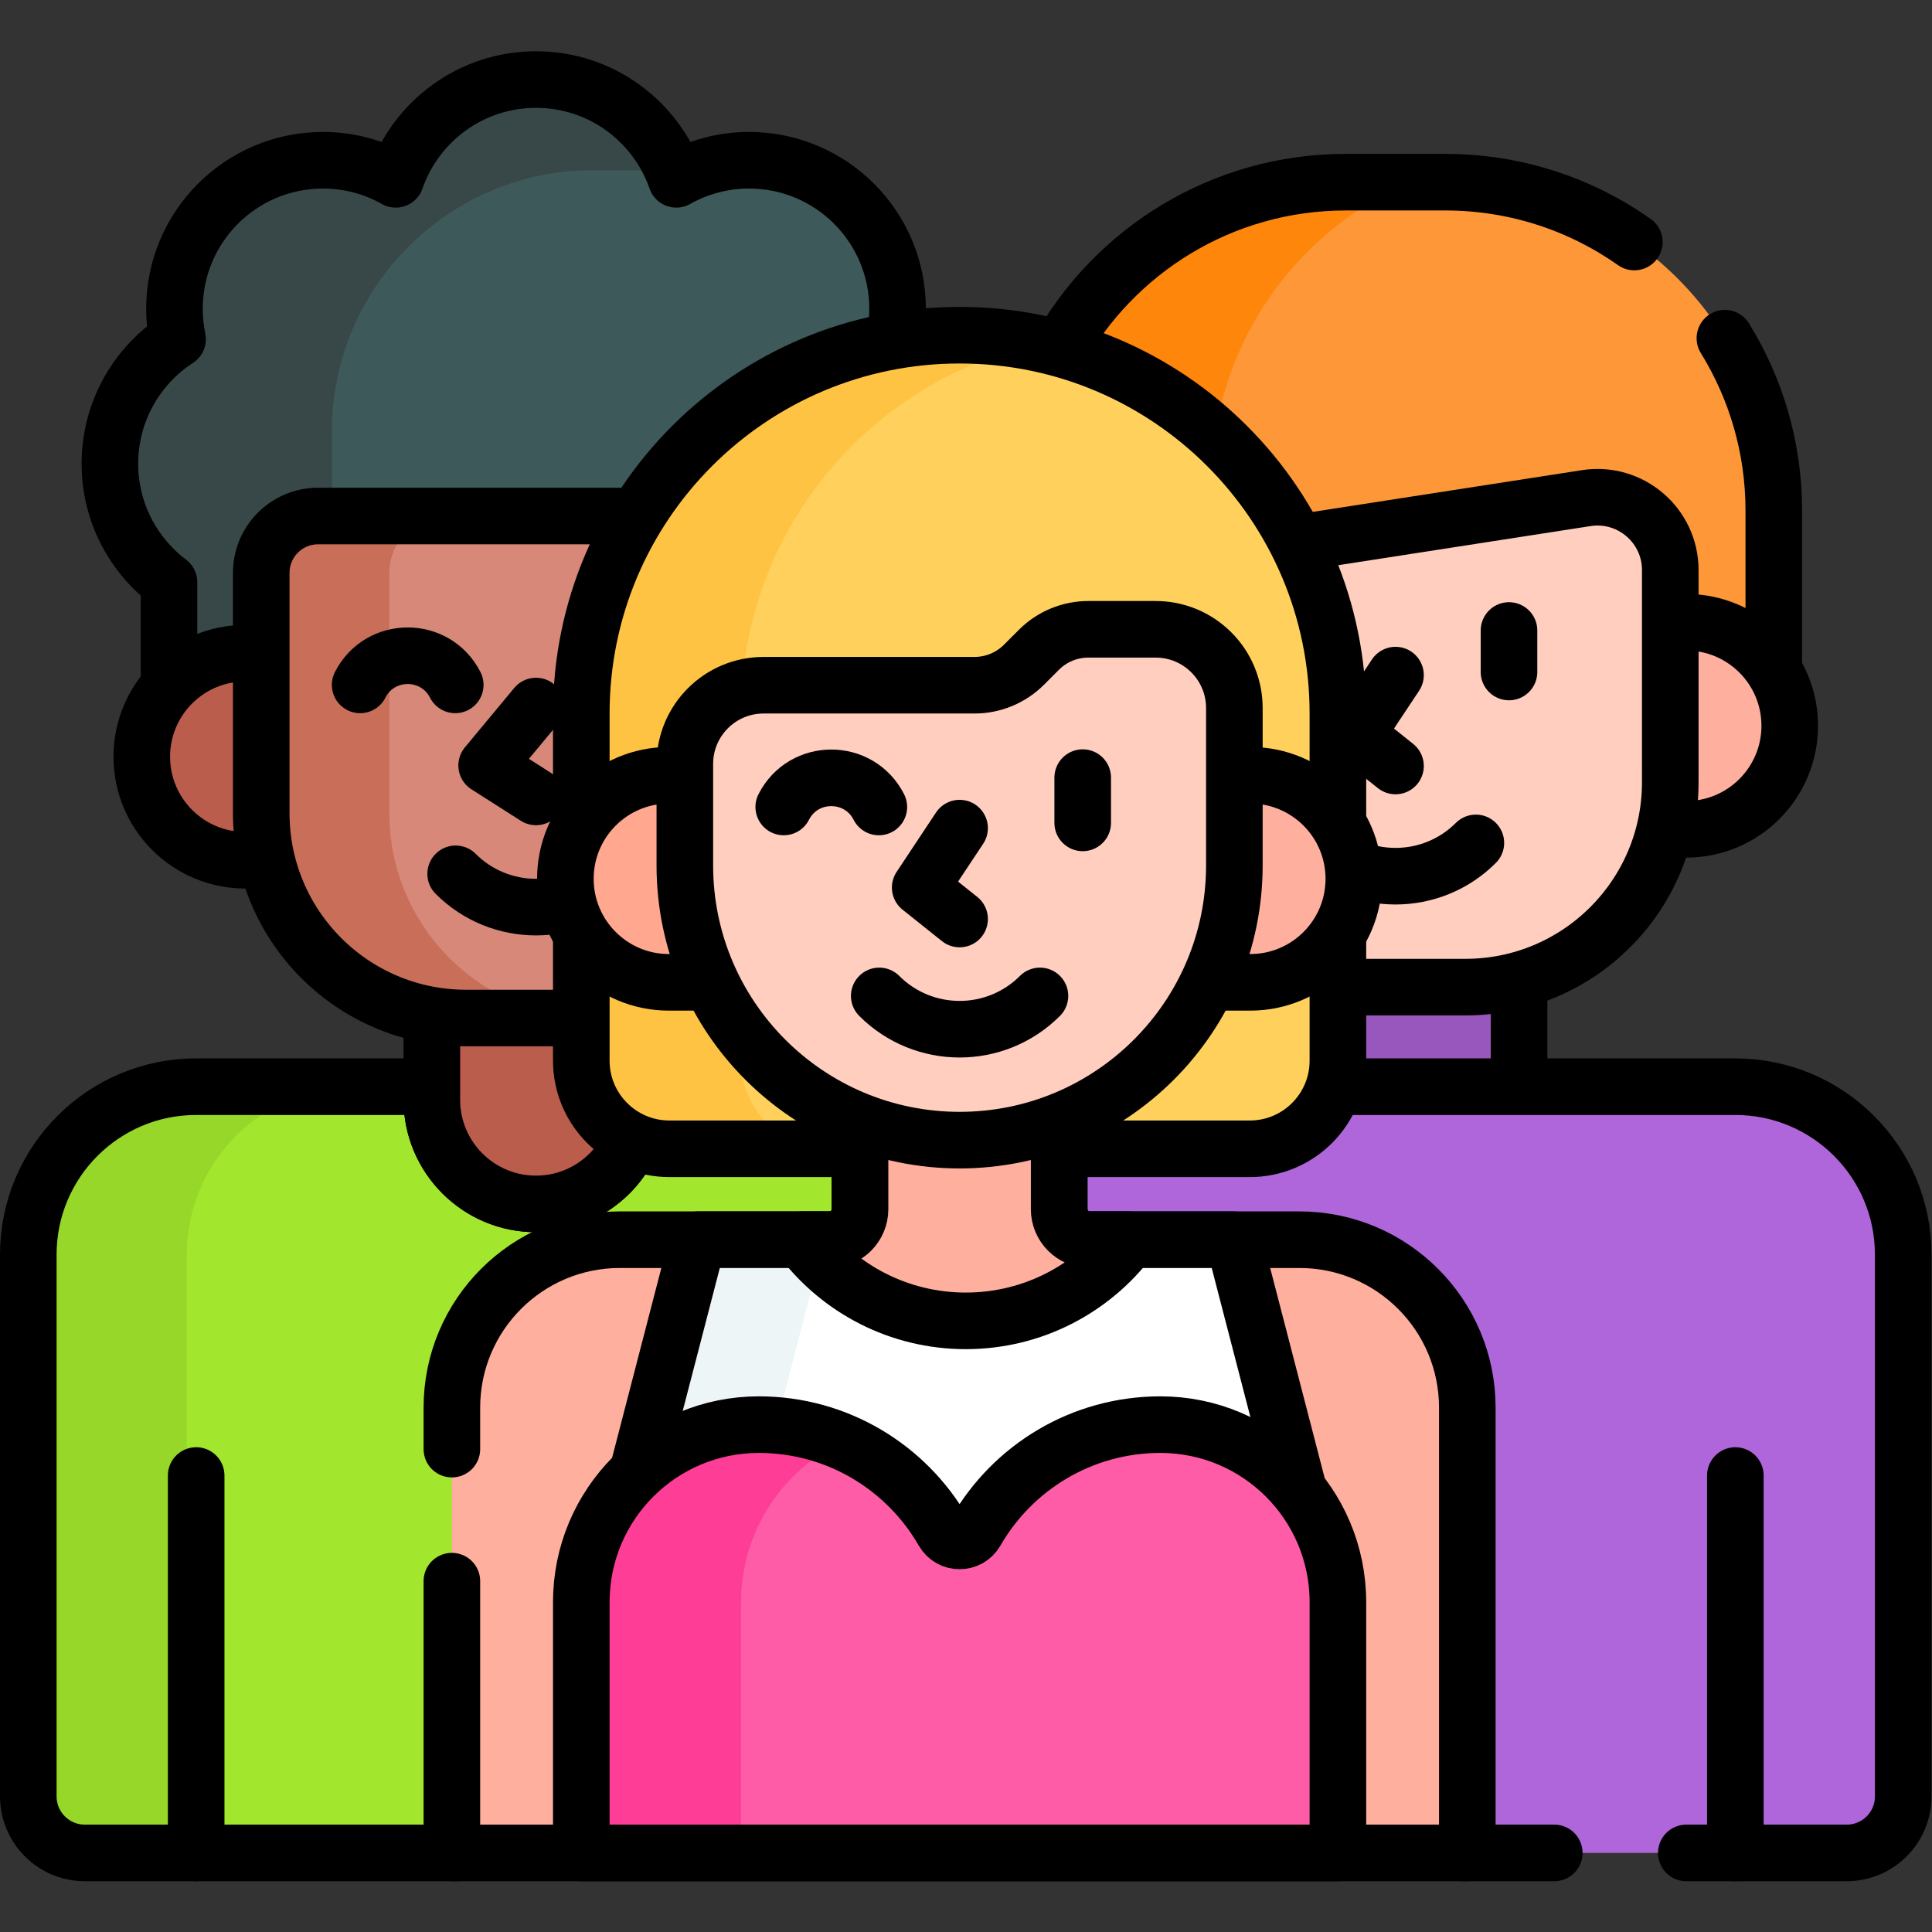 <?xml version="1.0" encoding="UTF-8" standalone="no"?>
<!-- Created with Inkscape (http://www.inkscape.org/) -->

<svg
   version="1.1"
   id="svg8160"
   width="682.667"
   height="682.667"
   viewBox="0 0 682.667 682.667"
   xmlns="http://www.w3.org/2000/svg"
   xmlns:svg="http://www.w3.org/2000/svg">
  <rect x="0" y="0" width="682.667" height="682.667" fill="#333333" stroke="none"/>
  <defs
     id="defs8164">
    <clipPath
       clipPathUnits="userSpaceOnUse"
       id="clipPath8174">
      <path
         d="M 0,512 H 512 V 0 H 0 Z"
         id="path8172" />
    </clipPath>
  </defs>
  <g
     id="g8166"
     transform="matrix(1.333,0,0,-1.333,0,682.667)">
    <g
       id="g8168">
      <g
         id="g8170"
         clip-path="url(#clipPath8174)">
        <g
           id="g8176"
           transform="translate(388.447,251.464)">
          <path
             d="m 0,0 h -34.802 v -20.491 c 0,-2.78 -0.514,-5.441 -1.445,-7.898 H 14.229 V 1.944 C 9.696,0.687 4.928,0 0,0"
             style="fill:#9857bd;fill-opacity:1;fill-rule:nonzero;stroke:none"
             id="path8178" />
        </g>
        <g
           id="g8180"
           transform="translate(388.447,251.464)">
          <path
             d="m 0,0 h -34.802 v -20.491 c 0,-2.78 -0.514,-5.441 -1.445,-7.898 H 14.229 V 1.944 C 9.696,0.687 4.928,0 0,0 Z"
             style="fill:none;stroke:#000000;stroke-width:15;stroke-linecap:round;stroke-linejoin:round;stroke-miterlimit:10;stroke-dasharray:none;stroke-opacity:1"
             id="path8182" />
        </g>
        <g
           id="g8184"
           transform="translate(459.978,224.075)">
          <path
             d="m 0,0 h -107.426 c -2.915,-8.966 -11.346,-15.467 -21.271,-15.467 h -51.525 v -16.999 c 0,-5.014 4.08,-9.095 9.095,-9.095 h 55.577 c 23.999,0 43.523,-19.524 43.523,-43.522 V -203.116 H 29.522 c 8.284,0 15,6.715 15,15 V -44.522 C 44.522,-19.934 24.589,0 0,0"
             style="fill:#af66da;fill-opacity:1;fill-rule:nonzero;stroke:none"
             id="path8186" />
        </g>
        <g
           id="g8188"
           transform="translate(447,20.959)">
          <path
             d="m 0,0 h 42.5 c 8.284,0 15,6.715 15,15 v 143.594 c 0,24.589 -19.933,44.522 -44.522,44.522 H -94.448 c -2.915,-8.966 -11.346,-15.467 -21.271,-15.467 h -51.525 V 170.65 c 0,-5.014 4.08,-9.094 9.095,-9.094 h 55.577 c 23.999,0 43.523,-19.525 43.523,-43.523 V 0 H -35"
             style="fill:none;stroke:#000000;stroke-width:15;stroke-linecap:round;stroke-linejoin:round;stroke-miterlimit:10;stroke-dasharray:none;stroke-opacity:1"
             id="path8190" />
        </g>
        <g
           id="g8192"
           transform="translate(343.288,367.109)">
          <path
             d="m 0,0 77.351,11.99 c 0.942,0.147 1.899,0.221 2.843,0.221 10.073,0 18.268,-8.215 18.268,-18.312 v -14.825 h 5.222 c 10.006,0 18.732,-5.587 23.222,-13.805 V 9.636 c 0,48.099 -38.992,87.093 -87.092,87.093 H 13.442 c -32.849,0 -61.447,-18.191 -76.281,-45.044 C -35.303,44.179 -12.499,25.089 0,0"
             style="fill:#fe9738;fill-opacity:1;fill-rule:nonzero;stroke:none"
             id="path8194" />
        </g>
        <g
           id="g8196"
           transform="translate(373.672,463.838)">
          <path
             d="m 0,0 h -16.942 c -32.85,0 -61.447,-18.19 -76.282,-45.044 15.713,-4.283 29.881,-12.343 41.476,-23.131 C -47.594,-37.489 -27.461,-11.881 0,0"
             style="fill:#fe860a;fill-opacity:1;fill-rule:nonzero;stroke:none"
             id="path8198" />
        </g>
        <g
           id="g8200"
           transform="translate(433.225,447.974)">
          <path
             d="m 0,0 c -14.174,9.992 -31.462,15.864 -50.123,15.864 h -26.371 c -32.85,0 -61.447,-18.19 -76.282,-45.044 27.536,-7.506 50.341,-26.595 62.839,-51.684 l 77.351,11.99 c 0.943,0.146 1.899,0.221 2.843,0.221 10.074,0 18.268,-8.215 18.268,-18.312 v -14.825 h 5.223 c 10.006,0 18.731,-5.587 23.222,-13.806 v 44.367 c 0,16.777 -4.748,32.442 -12.967,45.735"
             style="fill:none;stroke:#000000;stroke-width:15;stroke-linecap:round;stroke-linejoin:round;stroke-miterlimit:10;stroke-dasharray:none;stroke-opacity:1"
             id="path8202" />
        </g>
        <g
           id="g8204"
           transform="translate(446.972,347.184)">
          <path
             d="m 0,0 h -5.222 v -42.417 c 0,-4.296 -0.525,-8.469 -1.488,-12.473 H 0 c 15.157,0 27.444,12.287 27.444,27.445 C 27.444,-12.288 15.157,0 0,0"
             style="fill:#ffaf9e;fill-opacity:1;fill-rule:nonzero;stroke:none"
             id="path8206" />
        </g>
        <g
           id="g8208"
           transform="translate(446.972,347.184)">
          <path
             d="m 0,0 h -5.222 v -42.417 c 0,-4.296 -0.525,-8.469 -1.488,-12.473 H 0 c 15.157,0 27.444,12.287 27.444,27.445 C 27.444,-12.288 15.157,0 0,0 Z"
             style="fill:none;stroke:#000000;stroke-width:15;stroke-linecap:round;stroke-linejoin:round;stroke-miterlimit:10;stroke-dasharray:none;stroke-opacity:1"
             id="path8210" />
        </g>
        <g
           id="g8212"
           transform="translate(420.485,380.088)">
          <path
             d="m 0,0 -77.664,-12.038 c 6.918,-13.528 10.824,-28.842 10.824,-45.051 v -72.535 h 34.802 c 29.99,0 54.303,24.312 54.303,54.303 v 56.242 C 22.265,-7.237 11.702,1.814 0,0"
             style="fill:#ffcebf;fill-opacity:1;fill-rule:nonzero;stroke:none"
             id="path8214" />
        </g>
        <g
           id="g8216"
           transform="translate(420.485,380.088)">
          <path
             d="m 0,0 -77.664,-12.038 c 6.918,-13.528 10.824,-28.842 10.824,-45.051 v -72.535 h 34.802 c 29.99,0 54.303,24.312 54.303,54.303 v 56.242 C 22.265,-7.237 11.702,1.814 0,0 Z"
             style="fill:none;stroke:#000000;stroke-width:15;stroke-linecap:round;stroke-linejoin:round;stroke-miterlimit:10;stroke-dasharray:none;stroke-opacity:1"
             id="path8218" />
        </g>
        <g
           id="g8220"
           transform="translate(369.916,333.172)">
          <path
             d="M 0,0 -10.446,-15.751 0,-24.09"
             style="fill:none;stroke:#000000;stroke-width:15;stroke-linecap:round;stroke-linejoin:round;stroke-miterlimit:10;stroke-dasharray:none;stroke-opacity:1"
             id="path8222" />
        </g>
        <g
           id="g8224"
           transform="translate(348.616,288.693)">
          <path
             d="M 0,0 C 11.764,-11.764 30.837,-11.764 42.601,0"
             style="fill:none;stroke:#000000;stroke-width:15;stroke-linecap:round;stroke-linejoin:round;stroke-miterlimit:10;stroke-dasharray:none;stroke-opacity:1"
             id="path8226" />
        </g>
        <g
           id="g8228"
           transform="translate(177.453,207.608)">
          <path
             d="m 0,0 c -3.566,0 -6.943,0.802 -9.967,2.23 -4.2,-9.89 -13.979,-16.838 -25.402,-16.838 -15.249,0 -27.611,12.362 -27.611,27.611 v 3.464 h -62.45 c -24.59,0 -44.523,-19.934 -44.523,-44.523 v -143.593 c 0,-8.286 6.716,-15 15,-15 h 98.284 v 118.033 c 0,23.998 19.523,43.522 43.522,43.522 H 42.43 c 5.015,0 9.095,4.08 9.095,9.095 V 0 Z"
             style="fill:#a2e62e;fill-opacity:1;fill-rule:nonzero;stroke:none"
             id="path8230" />
        </g>
        <g
           id="g8232"
           transform="translate(49.522,35.959)">
          <path
             d="m 0,0 v 143.594 c 0,24.589 19.933,44.522 44.522,44.522 H 2.5 c -24.589,0 -44.522,-19.933 -44.522,-44.522 V 0 c 0,-8.285 6.716,-15 15,-15 H 15 C 6.716,-15 0,-8.285 0,0"
             style="fill:#97d729;fill-opacity:1;fill-rule:nonzero;stroke:none"
             id="path8234" />
        </g>
        <g
           id="g8236"
           transform="translate(167.486,209.839)">
          <path
             d="m 0,0 c -4.2,-9.891 -13.979,-16.839 -25.402,-16.839 -15.249,0 -27.611,12.362 -27.611,27.611 v 3.464 h -62.45 c -24.59,0 -44.523,-19.933 -44.523,-44.522 V -173.88 c 0,-8.285 6.716,-15 15,-15 h 98.283"
             style="fill:none;stroke:#000000;stroke-width:15;stroke-linecap:round;stroke-linejoin:round;stroke-miterlimit:10;stroke-dasharray:none;stroke-opacity:1"
             id="path8238" />
        </g>
        <g
           id="g8240"
           transform="translate(155.089,230.973)">
          <path
             d="m 0,0 v 12.295 h -31.536 c -3.096,0 -6.127,0.28 -9.08,0.79 v -23.446 c 0,-15.249 12.362,-27.612 27.611,-27.612 11.779,0 21.83,7.379 25.797,17.765 C 5.236,-16.614 0,-8.908 0,0"
             style="fill:#bb5d4c;fill-opacity:1;fill-rule:nonzero;stroke:none"
             id="path8242" />
        </g>
        <g
           id="g8244"
           transform="translate(155.089,230.973)">
          <path
             d="m 0,0 v 12.295 h -31.536 c -3.096,0 -6.127,0.28 -9.08,0.79 v -23.446 c 0,-15.249 12.362,-27.612 27.611,-27.612 11.779,0 21.83,7.379 25.797,17.765 C 5.236,-16.614 0,-8.908 0,0 Z"
             style="fill:none;stroke:#000000;stroke-width:15;stroke-linecap:round;stroke-linejoin:round;stroke-miterlimit:10;stroke-dasharray:none;stroke-opacity:1"
             id="path8246" />
        </g>
        <g
           id="g8248"
           transform="translate(238.79,421.052)">
          <path
             d="m 0,0 c -0.556,0.404 -1.117,0.802 -1.694,1.177 0.541,2.6 0.828,5.295 0.828,8.056 0,21.741 -17.623,39.364 -39.363,39.364 -7.012,0 -13.59,-1.842 -19.293,-5.056 -5.346,15.394 -19.97,26.448 -37.184,26.448 -17.215,0 -31.838,-11.054 -37.185,-26.448 -5.702,3.214 -12.28,5.056 -19.293,5.056 -21.739,0 -39.362,-17.623 -39.362,-39.364 0,-2.761 0.287,-5.456 0.828,-8.056 -10.797,-7.019 -17.943,-19.18 -17.943,-33.018 0,-12.837 6.158,-24.222 15.667,-31.408 v -29.264 c 4.854,5.769 12.12,9.444 20.232,9.444 h 5.226 v 22.299 c 0,7.751 6.306,14.057 14.057,14.057 h 85.111 C -54.515,-22.23 -29.38,-4.649 0,0"
             style="fill:#3e5959;fill-opacity:1;fill-rule:nonzero;stroke:none"
             id="path8250" />
        </g>
        <g
           id="g8252"
           transform="translate(88,398)">
          <path
             d="m 0,0 c 0,37.95 31.05,69 69,69 h 21.335 c -5.976,14.125 -19.949,24.041 -36.251,24.041 -17.215,0 -31.838,-11.055 -37.185,-26.448 -5.702,3.214 -12.28,5.055 -19.293,5.055 -21.739,0 -39.362,-17.623 -39.362,-39.363 0,-2.762 0.287,-5.455 0.828,-8.056 -10.797,-7.019 -17.943,-19.18 -17.943,-33.018 0,-12.837 6.158,-24.223 15.667,-31.408 v -29.264 c 4.854,5.769 12.121,9.443 20.232,9.443 h 5.226 v 22.3 c 0,7.751 6.306,14.057 14.057,14.057 H 0 Z"
             style="fill:#384848;fill-opacity:1;fill-rule:nonzero;stroke:none"
             id="path8254" />
        </g>
        <g
           id="g8256"
           transform="translate(238.79,421.052)">
          <path
             d="m 0,0 c -0.556,0.404 -1.117,0.802 -1.694,1.177 0.541,2.6 0.828,5.295 0.828,8.056 0,21.741 -17.623,39.364 -39.363,39.364 -7.012,0 -13.59,-1.842 -19.293,-5.056 -5.346,15.394 -19.97,26.448 -37.184,26.448 -17.215,0 -31.838,-11.054 -37.185,-26.448 -5.702,3.214 -12.28,5.056 -19.293,5.056 -21.739,0 -39.362,-17.623 -39.362,-39.364 0,-2.761 0.287,-5.456 0.828,-8.056 -10.797,-7.019 -17.943,-19.18 -17.943,-33.018 0,-12.837 6.158,-24.222 15.667,-31.408 v -29.264 c 4.854,5.769 12.12,9.444 20.232,9.444 h 5.226 v 22.299 c 0,7.751 6.306,14.057 14.057,14.057 h 85.111 C -54.515,-22.23 -29.38,-4.649 0,0 Z"
             style="fill:none;stroke:#000000;stroke-width:15;stroke-linecap:round;stroke-linejoin:round;stroke-miterlimit:10;stroke-dasharray:none;stroke-opacity:1"
             id="path8258" />
        </g>
        <g
           id="g8260"
           transform="translate(70.254,296.57)">
          <path
             d="m 0,0 v 42.416 h -5.226 c -15.157,0 -27.444,-12.287 -27.444,-27.444 0,-15.158 12.287,-27.445 27.444,-27.445 H 1.488 C 0.524,-8.469 0,-4.296 0,0"
             style="fill:#bb5d4c;fill-opacity:1;fill-rule:nonzero;stroke:none"
             id="path8262" />
        </g>
        <g
           id="g8264"
           transform="translate(70.254,296.57)">
          <path
             d="m 0,0 v 42.416 h -5.226 c -15.157,0 -27.444,-12.287 -27.444,-27.444 0,-15.158 12.287,-27.445 27.444,-27.445 H 1.488 C 0.524,-8.469 0,-4.296 0,0 Z"
             style="fill:none;stroke:#000000;stroke-width:15;stroke-linecap:round;stroke-linejoin:round;stroke-miterlimit:10;stroke-dasharray:none;stroke-opacity:1"
             id="path8266" />
        </g>
        <g
           id="g8268"
           transform="translate(155.089,322.999)">
          <path
             d="m 0,0 c 0,19.198 5.483,37.137 14.958,52.344 h -85.736 c -8.318,0 -15.061,-6.743 -15.061,-15.061 v -63.712 c 0,-29.991 24.313,-54.302 54.303,-54.302 H 0 Z"
             style="fill:#d78878;fill-opacity:1;fill-rule:nonzero;stroke:none"
             id="path8270" />
        </g>
        <g
           id="g8272"
           transform="translate(103.204,296.57)">
          <path
             d="m 0,0 v 63.712 c 0,8.317 6.743,15.06 15.061,15.06 h -33.954 c -8.317,0 -15.061,-6.743 -15.061,-15.06 V 0 c 0,-29.991 24.313,-54.303 54.303,-54.303 h 31.536 v 0.061 C 23.018,-52.976 0,-29.18 0,0"
             style="fill:#c96e58;fill-opacity:1;fill-rule:nonzero;stroke:none"
             id="path8274" />
        </g>
        <g
           id="g8276"
           transform="translate(155.089,322.999)">
          <path
             d="m 0,0 c 0,19.198 5.483,37.137 14.958,52.344 h -85.736 c -8.318,0 -15.061,-6.743 -15.061,-15.061 v -63.712 c 0,-29.991 24.313,-54.302 54.303,-54.302 H 0 Z"
             style="fill:none;stroke:#000000;stroke-width:15;stroke-linecap:round;stroke-linejoin:round;stroke-miterlimit:10;stroke-dasharray:none;stroke-opacity:1"
             id="path8278" />
        </g>
        <g
           id="g8280"
           transform="translate(95.467,330.582)">
          <path
             d="M 0,0 C 5.248,10.299 19.962,10.299 25.209,0"
             style="fill:none;stroke:#000000;stroke-width:15;stroke-linecap:round;stroke-linejoin:round;stroke-miterlimit:10;stroke-dasharray:none;stroke-opacity:1"
             id="path8282" />
        </g>
        <g
           id="g8284"
           transform="translate(142.084,324.976)">
          <path
             d="M 0,0 -13.084,-15.751 0,-24.09"
             style="fill:none;stroke:#000000;stroke-width:15;stroke-linecap:round;stroke-linejoin:round;stroke-miterlimit:10;stroke-dasharray:none;stroke-opacity:1"
             id="path8286" />
        </g>
        <g
           id="g8288"
           transform="translate(120.783,280.497)">
          <path
             d="M 0,0 C 11.764,-11.764 30.837,-11.764 42.602,0"
             style="fill:none;stroke:#000000;stroke-width:15;stroke-linecap:round;stroke-linejoin:round;stroke-miterlimit:10;stroke-dasharray:none;stroke-opacity:1"
             id="path8290" />
        </g>
        <g
           id="g8292"
           transform="translate(331.281,207.608)">
          <path
             d="m 0,0 h -153.828 c -12.903,0 -23.364,10.46 -23.364,23.364 v 92.027 c 0,55.382 44.896,100.278 100.278,100.278 v 0 c 55.382,0 100.278,-44.896 100.278,-100.278 V 23.364 C 23.364,10.46 12.904,0 0,0"
             style="fill:#ffd15c;fill-opacity:1;fill-rule:nonzero;stroke:none"
             id="path8294" />
        </g>
        <g
           id="g8296"
           transform="translate(196.444,230.973)">
          <path
             d="m 0,0 v 92.026 c 0,48.117 33.89,88.31 79.101,98.031 -6.828,1.467 -13.912,2.248 -21.178,2.248 v 0 C 2.541,192.305 -42.355,147.409 -42.355,92.026 V 0 c 0,-12.904 10.46,-23.364 23.364,-23.364 H 23.364 C 10.46,-23.364 0,-12.904 0,0"
             style="fill:#ffc344;fill-opacity:1;fill-rule:nonzero;stroke:none"
             id="path8298" />
        </g>
        <g
           id="g8300"
           transform="translate(331.281,207.608)">
          <path
             d="m 0,0 h -153.828 c -12.903,0 -23.364,10.46 -23.364,23.364 v 92.027 c 0,55.382 44.896,100.278 100.278,100.278 v 0 c 55.382,0 100.278,-44.896 100.278,-100.278 V 23.364 C 23.364,10.46 12.904,0 0,0 Z"
             style="fill:none;stroke:#000000;stroke-width:15;stroke-linecap:round;stroke-linejoin:round;stroke-miterlimit:10;stroke-dasharray:none;stroke-opacity:1"
             id="path8302" />
        </g>
        <g
           id="g8304"
           transform="translate(344.428,183.515)">
          <path
             d="m 0,0 h -55.578 c -4.47,0 -8.094,3.624 -8.094,8.095 v 24.397 c -8.175,-3.244 -17.073,-5.048 -26.39,-5.048 -9.315,0 -18.213,1.804 -26.388,5.048 V 8.095 C -116.45,3.624 -120.075,0 -124.545,0 h -55.578 c -24.589,0 -44.522,-19.934 -44.522,-44.522 V -162.556 H 44.522 V -44.522 C 44.522,-19.934 24.589,0 0,0"
             style="fill:#ffaf9e;fill-opacity:1;fill-rule:nonzero;stroke:none"
             id="path8306" />
        </g>
        <g
           id="g8308"
           transform="translate(119.783,93)">
          <path
             d="M 0,0 V -72.041 H 269.167 V 45.992 c 0,24.589 -19.933,44.523 -44.522,44.523 h -55.578 c -4.47,0 -8.094,3.624 -8.094,8.094 v 24.398 c -8.175,-3.244 -17.073,-5.048 -26.39,-5.048 -9.315,0 -18.213,1.804 -26.388,5.048 V 98.609 c 0,-4.47 -3.625,-8.094 -8.095,-8.094 H 44.522 C 19.933,90.515 0,70.581 0,45.992 V 35"
             style="fill:none;stroke:#000000;stroke-width:15;stroke-linecap:round;stroke-linejoin:round;stroke-miterlimit:10;stroke-dasharray:none;stroke-opacity:1"
             id="path8310" />
        </g>
        <g
           id="g8312"
           transform="translate(201.137,133.49)">
          <path
             d="m 0,0 c 19.767,0 38.176,-10.662 48.043,-27.825 1.08,-1.878 3.019,-2.999 5.186,-2.999 2.168,0 4.107,1.121 5.187,2.999 C 68.283,-10.662 86.692,0 106.459,0 c 15.363,0 28.984,-7.57 37.353,-19.168 l -17.949,69.192 h -38.15 c -4.47,0 -8.094,3.624 -8.094,8.095 v 24.398 c -8.175,-3.245 -17.073,-5.048 -26.39,-5.048 -9.315,0 -18.213,1.803 -26.388,5.048 V 58.119 c 0,-4.471 -3.625,-8.095 -8.095,-8.095 H -16.137 L -32.644,-13.605 C -24.298,-5.208 -12.747,0 0,0"
             style="fill:#ffffff;fill-opacity:1;fill-rule:nonzero;stroke:none"
             id="path8314" />
        </g>
        <g
           id="g8316"
           transform="translate(218.507,183.515)">
          <path
             d="m 0,0 h -33.507 l -16.507,-63.63 c 8.347,8.398 19.898,13.606 32.644,13.606 1.458,0 2.907,-0.065 4.346,-0.179 z"
             style="fill:#eef5f6;fill-opacity:1;fill-rule:nonzero;stroke:none"
             id="path8318" />
        </g>
        <g
           id="g8320"
           transform="translate(201.137,133.49)">
          <path
             d="m 0,0 c 19.767,0 38.176,-10.662 48.043,-27.825 1.08,-1.878 3.019,-2.999 5.186,-2.999 2.168,0 4.107,1.121 5.187,2.999 C 68.283,-10.662 86.692,0 106.459,0 c 15.363,0 28.984,-7.57 37.353,-19.168 l -17.949,69.192 h -38.15 c -4.47,0 -8.094,3.624 -8.094,8.095 v 24.398 c -8.175,-3.245 -17.073,-5.048 -26.39,-5.048 -9.315,0 -18.213,1.803 -26.388,5.048 V 58.119 c 0,-4.471 -3.625,-8.095 -8.095,-8.095 H -16.137 L -32.644,-13.605 C -24.298,-5.208 -12.747,0 0,0 Z"
             style="fill:none;stroke:#000000;stroke-width:15;stroke-linecap:round;stroke-linejoin:round;stroke-miterlimit:10;stroke-dasharray:none;stroke-opacity:1"
             id="path8322" />
        </g>
        <g
           id="g8324"
           transform="translate(256,162)">
          <path
             d="M 0,0 C 17.699,0 33.421,8.443 43.376,21.515 H 32.851 c -4.471,0 -8.095,3.624 -8.095,8.094 V 54.007 C 16.581,50.763 7.683,48.959 -1.633,48.959 c -9.316,0 -18.214,1.804 -26.389,5.048 V 29.609 c 0,-4.47 -3.624,-8.094 -8.095,-8.094 h -7.259 C -33.421,8.443 -17.699,0 0,0"
             style="fill:#ffaf9e;fill-opacity:1;fill-rule:nonzero;stroke:none"
             id="path8326" />
        </g>
        <g
           id="g8328"
           transform="translate(256,162)">
          <path
             d="M 0,0 C 17.699,0 33.421,8.443 43.376,21.515 H 32.851 c -4.471,0 -8.095,3.624 -8.095,8.094 V 54.007 C 16.581,50.763 7.683,48.959 -1.633,48.959 c -9.316,0 -18.214,1.804 -26.389,5.048 V 29.609 c 0,-4.47 -3.624,-8.094 -8.095,-8.094 h -7.259 C -33.421,8.443 -17.699,0 0,0 Z"
             style="fill:none;stroke:#000000;stroke-width:15;stroke-linecap:round;stroke-linejoin:round;stroke-miterlimit:10;stroke-dasharray:none;stroke-opacity:1"
             id="path8330" />
        </g>
        <g
           id="g8332"
           transform="translate(182.343,282.737)">
          <path
             d="m 0,0 v 23.886 h -5.032 c -15.157,0 -27.444,-12.287 -27.444,-27.445 0,-15.157 12.287,-27.444 27.444,-27.444 H 7.022 C 2.523,-21.608 0,-11.094 0,0"
             style="fill:#ffa78f;fill-opacity:1;fill-rule:nonzero;stroke:none"
             id="path8334" />
        </g>
        <g
           id="g8336"
           transform="translate(331.423,306.623)">
          <path
             d="m 0,0 h -5.032 v -23.886 c 0,-11.093 -2.523,-21.608 -7.022,-31.003 H 0 c 15.157,0 27.444,12.287 27.444,27.445 C 27.444,-12.287 15.157,0 0,0"
             style="fill:#ffaf9e;fill-opacity:1;fill-rule:nonzero;stroke:none"
             id="path8338" />
        </g>
        <g
           id="g8340"
           transform="translate(182.343,282.737)">
          <path
             d="m 0,0 v 23.886 h -5.032 c -15.157,0 -27.444,-12.287 -27.444,-27.445 0,-15.157 12.287,-27.444 27.444,-27.444 H 7.022 C 2.523,-21.608 0,-11.094 0,0 Z"
             style="fill:none;stroke:#000000;stroke-width:15;stroke-linecap:round;stroke-linejoin:round;stroke-miterlimit:10;stroke-dasharray:none;stroke-opacity:1"
             id="path8342" />
        </g>
        <g
           id="g8344"
           transform="translate(331.423,306.623)">
          <path
             d="m 0,0 h -5.032 v -23.886 c 0,-11.093 -2.523,-21.608 -7.022,-31.003 H 0 c 15.157,0 27.444,12.287 27.444,27.445 C 27.444,-12.287 15.157,0 0,0 Z"
             style="fill:none;stroke:#000000;stroke-width:15;stroke-linecap:round;stroke-linejoin:round;stroke-miterlimit:10;stroke-dasharray:none;stroke-opacity:1"
             id="path8346" />
        </g>
        <g
           id="g8348"
           transform="translate(275.396,339.888)">
          <path
             d="m 0,0 -3.97,-3.97 c -3.475,-3.475 -8.188,-5.427 -13.103,-5.427 h -55.922 c -11.525,0 -20.867,-9.342 -20.867,-20.868 V -57.15 c 0,-40.225 32.609,-72.834 72.833,-72.834 40.225,0 72.834,32.609 72.834,72.834 v 41.711 c 0,11.524 -9.343,20.867 -20.867,20.867 H 13.103 C 8.188,5.428 3.475,3.476 0,0"
             style="fill:#ffcebf;fill-opacity:1;fill-rule:nonzero;stroke:none"
             id="path8350" />
        </g>
        <g
           id="g8352"
           transform="translate(275.396,339.888)">
          <path
             d="m 0,0 -3.97,-3.97 c -3.475,-3.475 -8.188,-5.427 -13.103,-5.427 h -55.922 c -11.525,0 -20.867,-9.342 -20.867,-20.868 V -57.15 c 0,-40.225 32.609,-72.834 72.833,-72.834 40.225,0 72.834,32.609 72.834,72.834 v 41.711 c 0,11.524 -9.343,20.867 -20.867,20.867 H 13.103 C 8.188,5.428 3.475,3.476 0,0 Z"
             style="fill:none;stroke:#000000;stroke-width:15;stroke-linecap:round;stroke-linejoin:round;stroke-miterlimit:10;stroke-dasharray:none;stroke-opacity:1"
             id="path8354" />
        </g>
        <g
           id="g8356"
           transform="translate(154.089,20.959)">
          <path
             d="m 0,0 h 200.556 v 66.482 c 0,25.985 -21.064,47.049 -47.049,47.049 -20.925,0 -39.179,-11.401 -48.91,-28.327 -1.914,-3.33 -6.724,-3.33 -8.639,0 -9.73,16.926 -27.984,28.327 -48.91,28.327 C 21.064,113.531 0,92.467 0,66.482 Z"
             style="fill:#fe5ca7;fill-opacity:1;fill-rule:nonzero;stroke:none"
             id="path8358" />
        </g>
        <g
           id="g8360"
           transform="translate(223.324,129.954)">
          <path
             d="m 0,0 c -6.809,2.919 -14.308,4.536 -22.187,4.536 -25.983,0 -47.048,-21.064 -47.048,-47.049 v -66.482 h 42.355 v 66.482 C -26.88,-23.747 -15.891,-7.553 0,0"
             style="fill:#fe3d97;fill-opacity:1;fill-rule:nonzero;stroke:none"
             id="path8362" />
        </g>
        <g
           id="g8364"
           transform="translate(154.089,20.959)">
          <path
             d="m 0,0 h 200.556 v 66.482 c 0,25.985 -21.064,47.049 -47.049,47.049 -20.925,0 -39.179,-11.401 -48.91,-28.327 -1.914,-3.33 -6.724,-3.33 -8.639,0 -9.73,16.926 -27.984,28.327 -48.91,28.327 C 21.064,113.531 0,92.467 0,66.482 Z"
             style="fill:none;stroke:#000000;stroke-width:15;stroke-linecap:round;stroke-linejoin:round;stroke-miterlimit:10;stroke-dasharray:none;stroke-opacity:1"
             id="path8366" />
        </g>
        <g
           id="g8368"
           transform="translate(207.75,298.218)">
          <path
             d="M 0,0 C 5.248,10.3 19.962,10.3 25.209,0"
             style="fill:none;stroke:#000000;stroke-width:15;stroke-linecap:round;stroke-linejoin:round;stroke-miterlimit:10;stroke-dasharray:none;stroke-opacity:1"
             id="path8370" />
        </g>
        <g
           id="g8372"
           transform="translate(254.367,292.612)">
          <path
             d="M 0,0 -10.446,-15.752 0,-24.091"
             style="fill:none;stroke:#000000;stroke-width:15;stroke-linecap:round;stroke-linejoin:round;stroke-miterlimit:10;stroke-dasharray:none;stroke-opacity:1"
             id="path8374" />
        </g>
        <g
           id="g8376"
           transform="translate(233.066,248.134)">
          <path
             d="M 0,0 C 11.764,-11.765 30.837,-11.765 42.602,0"
             style="fill:none;stroke:#000000;stroke-width:15;stroke-linecap:round;stroke-linejoin:round;stroke-miterlimit:10;stroke-dasharray:none;stroke-opacity:1"
             id="path8378" />
        </g>
        <g
           id="g8380"
           transform="translate(287,306)">
          <path
             d="M 0,0 V -12"
             style="fill:none;stroke:#000000;stroke-width:15;stroke-linecap:round;stroke-linejoin:round;stroke-miterlimit:10;stroke-dasharray:none;stroke-opacity:1"
             id="path8382" />
        </g>
        <g
           id="g8384"
           transform="translate(400,345)">
          <path
             d="M 0,0 V -11"
             style="fill:none;stroke:#000000;stroke-width:15;stroke-linecap:round;stroke-linejoin:round;stroke-miterlimit:10;stroke-dasharray:none;stroke-opacity:1"
             id="path8386" />
        </g>
        <g
           id="g8388"
           transform="translate(52,121)">
          <path
             d="M 0,0 V -100.041"
             style="fill:none;stroke:#000000;stroke-width:15;stroke-linecap:round;stroke-linejoin:round;stroke-miterlimit:10;stroke-dasharray:none;stroke-opacity:1"
             id="path8390" />
        </g>
        <g
           id="g8392"
           transform="translate(460,121)">
          <path
             d="M 0,0 V -100.041"
             style="fill:none;stroke:#000000;stroke-width:15;stroke-linecap:round;stroke-linejoin:round;stroke-miterlimit:10;stroke-dasharray:none;stroke-opacity:1"
             id="path8394" />
        </g>
      </g>
    </g>
  </g>
</svg>
